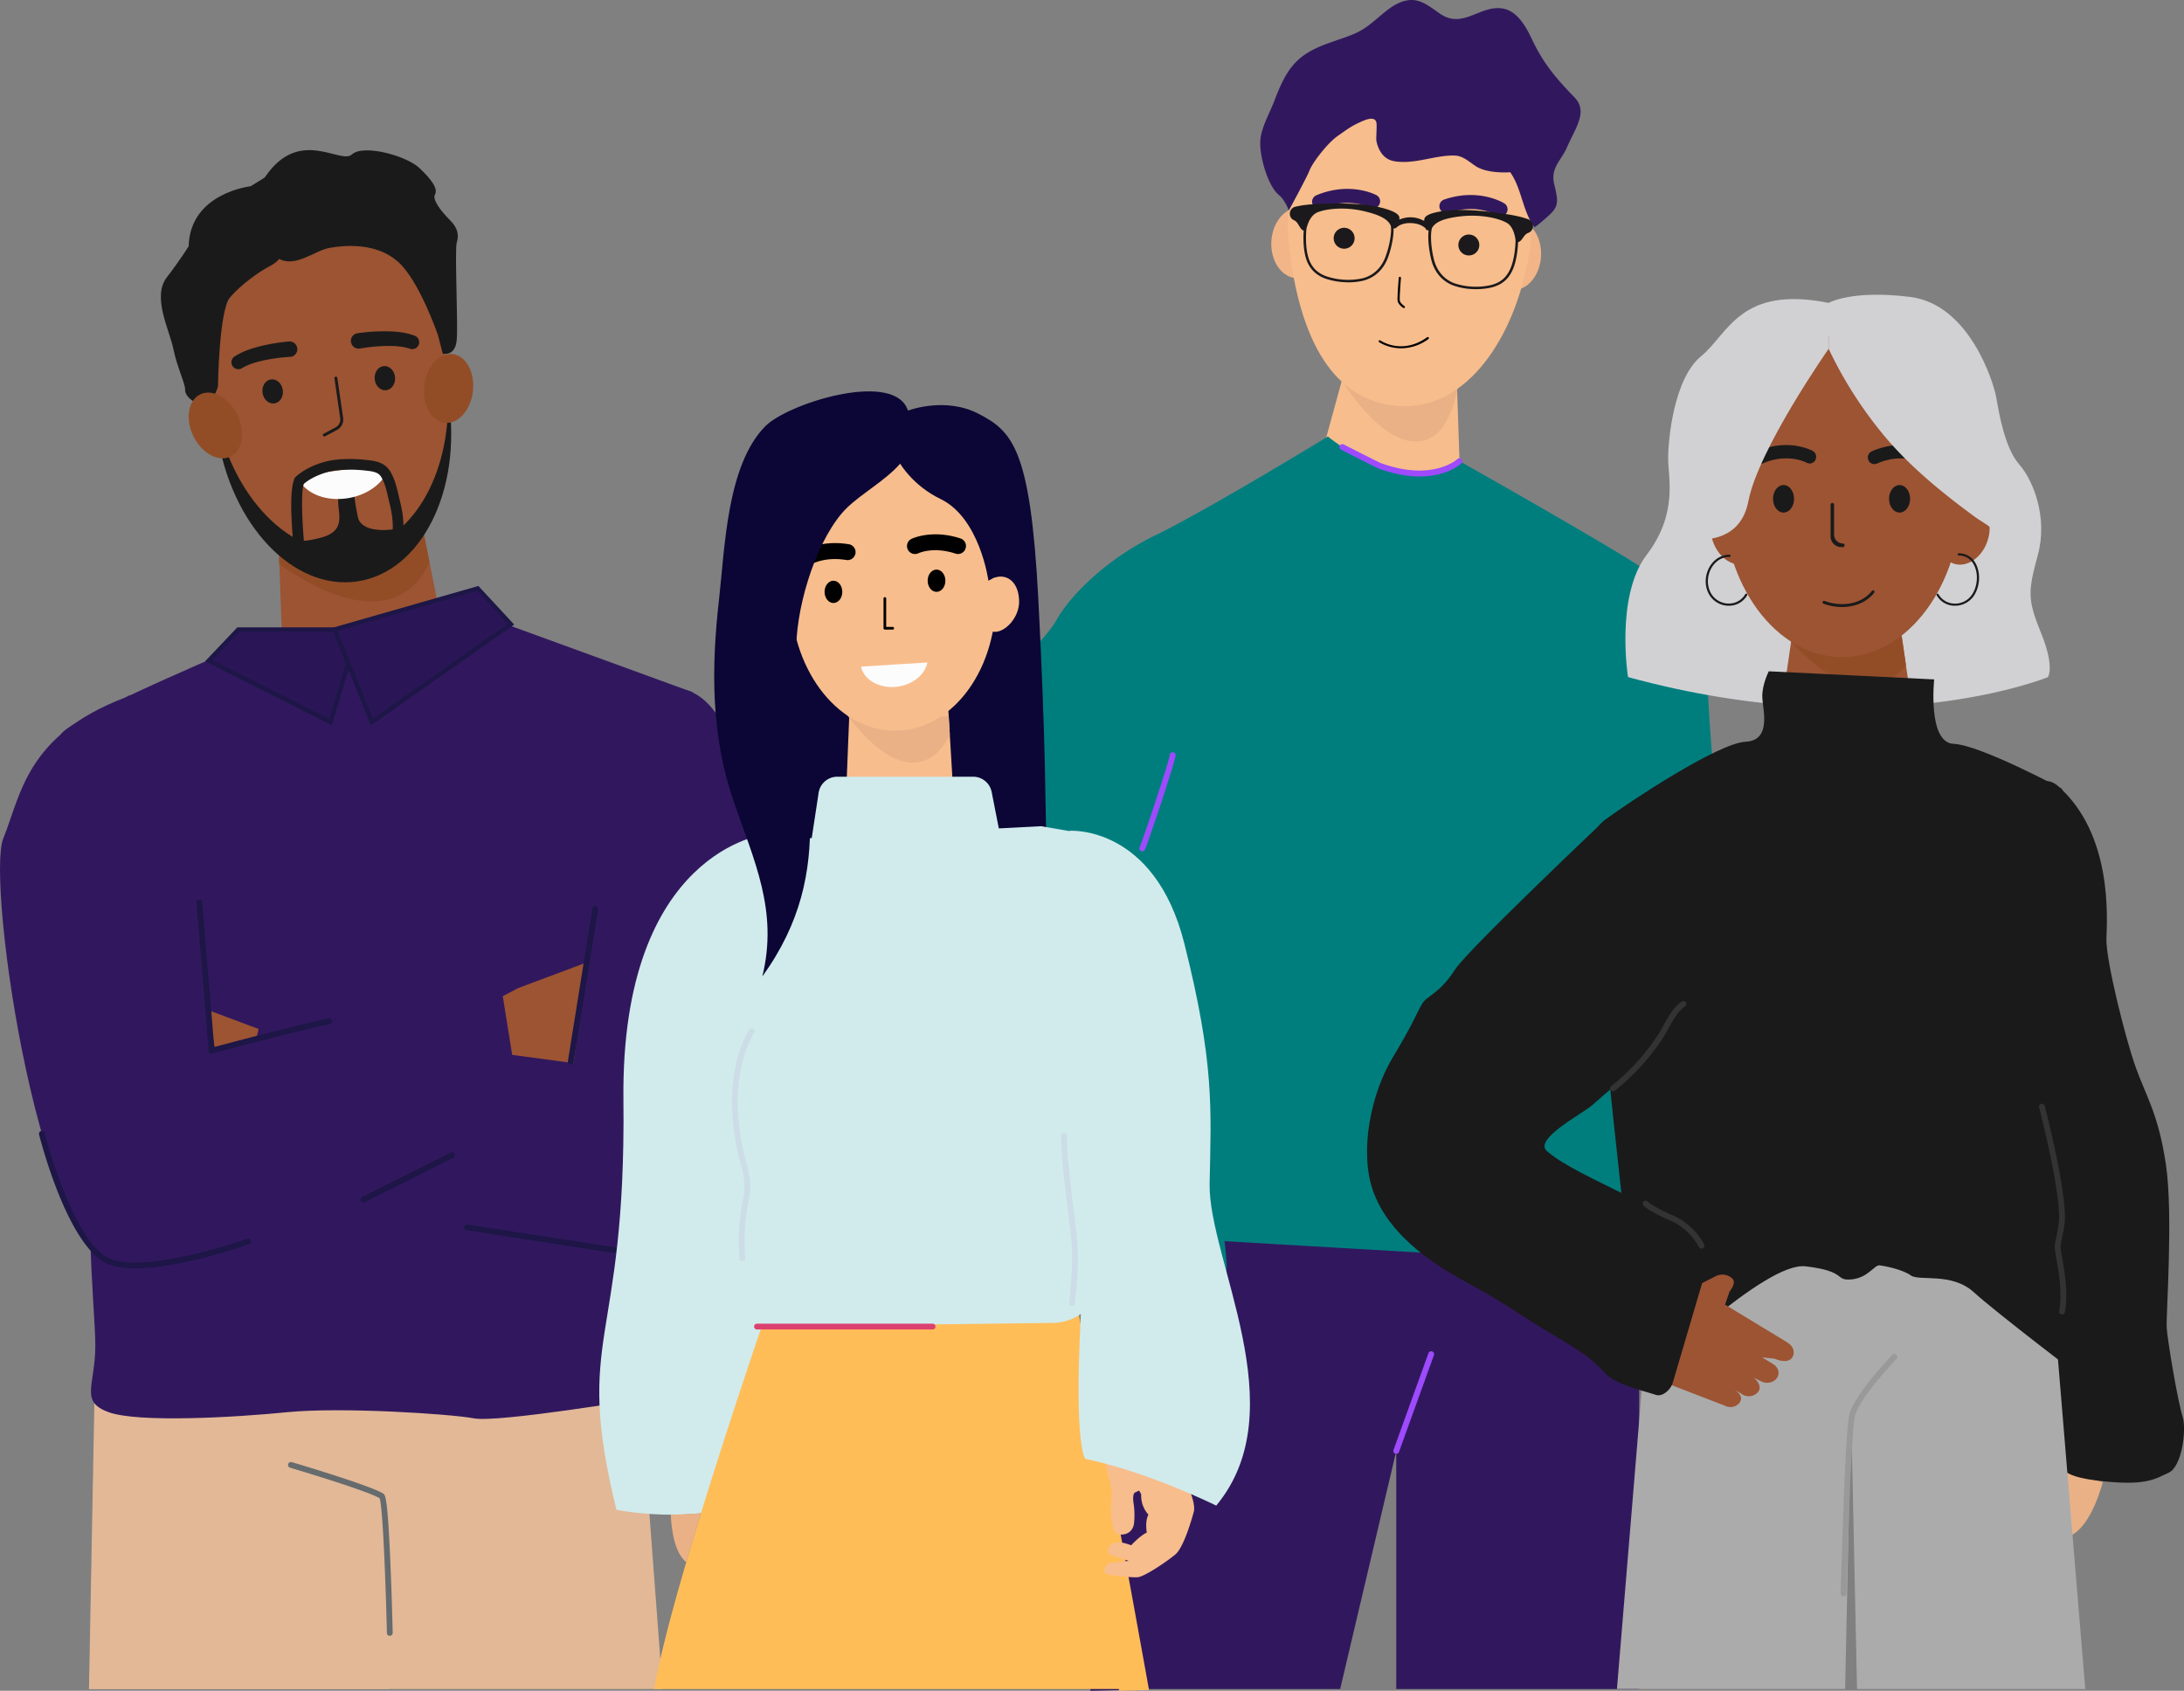<?xml version="1.0" encoding="UTF-8"?> <svg xmlns="http://www.w3.org/2000/svg" viewBox="0 0 1500.84 1162.08"><rect x="0" y="0" width="1500.84" height="1162.08" fill="#808080" stroke="none"/> <defs> <style>.cls-1{fill:#e2b897;}.cls-2{fill:#9c5433;}.cls-3{fill:#31185e;}.cls-4{fill:#2a1656;}.cls-5{fill:#1d1647;}.cls-6{fill:#924d27;}.cls-7{fill:#1a1a1a;}.cls-8{fill:#fcfcfc;}.cls-9{fill:#666b6d;}.cls-10{fill:#f8bd8c;}.cls-11{fill:#007e7e;}.cls-12{fill:#eab186;}.cls-13{fill:#f2b588;}.cls-14{fill:#1b191b;}.cls-15{fill:#9e4aff;}.cls-16{fill:#0b0635;}.cls-17{fill:#d1ebec;}.cls-18{fill:#ffbd58;}.cls-19{fill:#ccdde7;}.cls-20{fill:#dc4070;}.cls-21{fill:#ababab;}.cls-22{fill:#d1d1d3;}.cls-23{fill:#999;}.cls-24{fill:#333;}</style> </defs> <title>Ресурс 2</title> <g id="Слой_2" data-name="Слой 2"> <g id="Слой_2-2" data-name="Слой 2"> <path class="cls-1" d="M455.34,1160.88H61.3l7-193.34.2-5.85,0-1.21,324-14.81,46.53-2.12,1.35,18,5.95,79.35v.12l2.15,28.83h0l.94,12.55Z"></path> <path class="cls-1" d="M267.54,1160.88H61.15l3.7-196.49.08-3.91,3.54,1.21,37.76,13,93.82,32.22.15.05,62.14,21.35Z"></path> <polygon class="cls-2" points="308 450.85 194.74 464.12 191.97 387.87 191.77 382.62 191.41 372.59 284.06 361.73 290.09 361.02 295.16 386.45 308 450.85"></polygon> <path class="cls-3" d="M177.31,439.13s-132,55-135.63,66-18.32,42.15-18.32,42.15S87.5,703,71,756.19s-5.5,141.12-5.5,168.62-11,38.48,9.16,45.81,86.14,3.67,122.8,0,111.79,1.14,128.29,4.24,115.46-13.4,115.46-13.4,12.83-69.64,9.17-104.47,1.31-117.29.65-130.12,6.28-18.33.06-49.48S476,475.78,476,475.78L323.93,420.34Z"></path> <polygon class="cls-4" points="246.22 432.7 227.19 496.34 143.45 454.09 163.75 432.7 246.22 432.7"></polygon> <path class="cls-5" d="M228.11,498.49l-87.14-44L163.1,431.2h85.13Zm-82.18-44.83,80.33,40.54,18-60H164.39Z"></path> <polygon class="cls-4" points="229.9 432.7 255.56 496.34 351.08 429.08 328.27 404.49 229.9 432.7"></polygon> <path class="cls-5" d="M254.87,498.66l-27-67,100.86-28.92,24.61,26.53Zm-23-65L256.24,494l92.57-65.19-21-22.65Z"></path> <path class="cls-3" d="M88.67,478s56.38,21.84,51.21,243l205.38-47.15,25.19,104.06s-225.4,97.54-283.91,95.92S-9.81,605.55,2.24,576.28s15.35-70.95,84.18-97Z"></path> <polygon class="cls-2" points="356.14 679.11 409.05 659.3 395.93 739.21 354.56 741.28 345.51 684.69 356.14 679.11 356.14 679.11"></polygon> <polygon class="cls-2" points="191.15 712.25 147.9 722.22 146.18 711.73 143.32 694.36 146.28 695.47 191.15 712.25 191.15 712.25"></polygon> <path class="cls-3" d="M428.06,489.53,394.17,730.71,179,701.77,153.55,807.88S445,878.62,502.6,859.33,533.1,574.75,517.86,541,492.3,480.81,472,474.38s-43.92,15.15-43.92,15.15Z"></path> <path class="cls-6" d="M295.16,386.45c-4.54,10.39-12.43,20-24.64,24.42-26.92,9.68-60.59-10.53-78.56-23l-.19-5.25c1.55.24,3.31.45,5.29.62,11.86,1,29.56.66,51.83-4.9,15.92-4,27.3-10.42,35.17-16.61l6-.71Z"></path> <path class="cls-2" d="M308.27,262.59c4.94,62.47-24.58,115.89-70.45,119.52s-87.06-44.08-92-106.55,28.24-116,74.12-119.68S303.33,200.12,308.27,262.59Z"></path> <path class="cls-7" d="M245.56,399.61c-43.91,6.53-86.95-38.85-96.19-101.24-.87-6-1.39-11.95-1.68-17.81,10.26,60.63,52.64,104.25,95.74,97.87,39.59-5.87,66.27-51.91,64.37-106.67.22,1,.36,2.05.51,3.08C317.55,337.23,289.47,393.09,245.56,399.61Z"></path> <path class="cls-7" d="M180.36,124.51s-.52,46.43,11,53.15,24.78-5.5,35.28-7.33,31.74-3.64,46.62,9.33S301,230.45,301,230.45l3.27,12.67s8.7,2.2,9.62-9.72-1.53-61.85,0-66.74.91-9.77-4.59-15.27-12.52-14-10.38-17.72-2-10.08-10.87-18.33-38.31-16.49-46.25-9.16S204.19,85.41,180.36,124.51Z"></path> <path class="cls-7" d="M172.27,128s-41.7,4.58-42.62,41.24c0,0-5,8.24-15.12,21.53s1.84,35.74,4.59,49,8.4,24.28,8.09,28.25,7.32,11.61,14.2,8.56,8.4-11.21,8.4-11.21.62-51.72,8.25-60.88,20.62-18.17,28.1-22,9.17-11,9.17-11.91-9.47-51-9.47-51Z"></path> <path class="cls-6" d="M163.09,285.05c5.74,11.82,3.64,24.68-4.71,28.74s-19.76-2.23-25.51-14-3.63-24.67,4.71-28.73S157.35,273.24,163.09,285.05Z"></path> <path class="cls-6" d="M325,268.9c-1.5,13.05-10.19,22.77-19.4,21.71s-15.48-12.5-14-25.55,10.19-22.76,19.41-21.7S326.46,255.86,325,268.9Z"></path> <path class="cls-7" d="M199.18,245.28a125.66,125.66,0,0,0-17.4,2.3c-5.65,1.19-11.32,2.88-15.55,5.5l-.21.14a4.77,4.77,0,0,1-5.13-8c6.13-4,12.42-5.87,18.67-7.44a134.49,134.49,0,0,1,18.94-3.08,5.32,5.32,0,1,1,1,10.6h-.32Z"></path> <path class="cls-7" d="M194.33,268c.68,4.55-1.89,8.7-5.73,9.27s-7.49-2.66-8.17-7.22,1.89-8.7,5.73-9.27S193.66,263.41,194.33,268Z"></path> <path class="cls-7" d="M247.62,239.49a125.14,125.14,0,0,1,17.46-1.7c5.78-.13,11.68.23,16.4,1.83l.23.08a4.76,4.76,0,0,0,3.17-9c-6.88-2.53-13.43-2.91-19.86-3a134.06,134.06,0,0,0-19.15,1.3,5.32,5.32,0,1,0,1.43,10.54l.14,0Z"></path> <path class="cls-7" d="M257.48,260.49c.38,4.59,3.82,8.05,7.69,7.73s6.69-4.29,6.32-8.88-3.82-8-7.69-7.73S257.11,255.9,257.48,260.49Z"></path> <path class="cls-7" d="M204.79,371.09c2.42,1.64,10.8-.38,13.52-1,4.62-1,9.9-2.74,12.8-6.74,3.31-4.57,1.77-11.47,1.36-16.69-.12-1.5.14-5.61-1.1-6.84L243.59,338c-1.08.16,2.16,17.23,2.67,18.62,1.38,3.72,5.12,5.82,8.79,6.75a38.38,38.38,0,0,0,11.95.79c1-.07,10.43-.88,10.52-1.87a3.67,3.67,0,0,1-1.28,2.11A239.87,239.87,0,0,1,256.42,382s-32.38,2.75-33.3,1.83S204.83,371.11,204.79,371.09Z"></path> <path class="cls-8" d="M265.1,326.11c-4.26,7.55-13.27,13.85-24.64,16.05-15.1,2.93-29.17-2.2-34.6-11.73,0-.15.15-.29.29-.44a37.22,37.22,0,0,1,6-4.18l44.36-5.28C260,321.27,263,322.59,265.1,326.11Z"></path> <path class="cls-7" d="M201.93,377.13c-1-9.23-3.6-38.79.26-47.59v-.6l1.32-1.49a40,40,0,0,1,6.89-4.85,55,55,0,0,1,25.83-7,95.64,95.64,0,0,1,15.59.53l1.24.15c1.44.17,2.84.34,4.24.64,3.55.76,8,2.28,11,7.31,3.05,5.2,4.35,10.82,5.62,16.26.32,1.4.65,2.79,1,4.18,2.12,8.46,2.78,15.62,2.07,22.54l-7.29-.75c.61-6,0-12.4-1.89-20-.36-1.42-.7-2.87-1-4.32-1.19-5.13-2.31-10-4.8-14.22-1.21-2.08-2.94-3.15-6.17-3.84-1.19-.26-2.36-.39-3.55-.53l-1.28-.15a89.94,89.94,0,0,0-14.41-.49,48,48,0,0,0-22.5,6,33.26,33.26,0,0,0-5.11,3.49l-.06.08c-2.13,3.27-1.53,25.31.36,43.85Z"></path> <path class="cls-7" d="M222.87,300a1,1,0,0,1-.47-1.88l7.88-4.2a6.16,6.16,0,0,0,3.56-6.15l-4-27.76a1,1,0,0,1,.85-1.14,1,1,0,0,1,1.13.85l4,27.77a8.14,8.14,0,0,1-4.6,8.2l-7.88,4.19A1,1,0,0,1,222.87,300Z"></path> <path class="cls-9" d="M267.88,1124.36a2,2,0,0,1-2-1.95c-.78-33.11-2.81-86.91-5-92.66-7.27-4.33-43.16-15.53-61.42-20.94a2,2,0,1,1,1.14-3.83c2.21.65,54.33,16.11,62.81,21.63,1.32.87,3,1.94,4.94,49.46,1,23,1.51,46,1.51,46.24a2,2,0,0,1-1.95,2Z"></path> <path class="cls-5" d="M145.33,724.22a2,2,0,0,1-1.18-.39,2,2,0,0,1-.82-1.52c-.29-5.95-8.3-100.94-8.38-101.9a2,2,0,1,1,4-.34c.31,3.65,7,83.58,8.23,99.58,11.2-3,59.35-15.81,78.62-19.62a2,2,0,1,1,.77,3.92c-21.62,4.28-80.11,20-80.7,20.2A2.32,2.32,0,0,1,145.33,724.22Z"></path> <path class="cls-5" d="M92.93,871.77A55.45,55.45,0,0,1,76,869.56c-28.69-9.4-48.32-86.51-49.14-89.79a2,2,0,1,1,3.88-1c.19.78,19.9,78.24,46.51,87,27,8.84,92.09-14.22,92.75-14.45a2,2,0,0,1,1.34,3.76C169.11,855.88,124.25,871.77,92.93,871.77Z"></path> <path class="cls-5" d="M249.7,826.53a2,2,0,0,1-.9-3.79l60.87-30.5a2,2,0,1,1,1.79,3.57l-60.86,30.5A2,2,0,0,1,249.7,826.53Z"></path> <path class="cls-5" d="M392.24,731.72l-.32,0a2,2,0,0,1-1.66-2.3l16.82-104.94a2,2,0,0,1,3.95.63L394.21,730A2,2,0,0,1,392.24,731.72Z"></path> <path class="cls-5" d="M421.79,861.21l-.31,0L320.66,845.54a2,2,0,1,1,.62-3.95L422.1,857.23a2,2,0,0,1-.31,4Z"></path> <polygon class="cls-10" points="926.4 245.86 908.23 312.24 947.42 358.13 1003.41 330.06 1001.07 260.13 926.4 245.86"></polygon> <polygon class="cls-3" points="1126.46 831.68 1126.46 1160.88 959.5 1160.88 959.5 840.03 1115.51 832.23 1126.46 831.68"></polygon> <path class="cls-3" d="M1013.77,847l-5.71,15.8-5.63,15.6-18.91,52.37-24,66.49-38.56,163.64H769.89c.09.46.13.69.13.69l-20.74.51.14-1.2,8.33-67L759,1084l3.26-26.29,3.06-24.61,2.3-18.6,10.81-87,2.94-23.69,7-56.81Z"></path> <path class="cls-11" d="M912.51,300.05s-82.08,50.11-118.26,67.72S734.43,411.1,726.08,426s-27.82,28.44-26.43,37.92-32,50.11-39,84-19.48,146.27-19.48,150.33,22.26,97.51,22.26,97.51,65.39,65,79.31,79.91,55.65,39.27,61.21,39.27,40.35-23,39-46-11.13-89.39-20.87-100.22c-7.62-8.48-16.94-16.12-24-27.47a66.23,66.23,0,0,1-5.26-10.45c-7-17.61,12.52-59.6,12.52-59.6s62.61-149,59.83-169.29,18.08-92.09,12.52-111S912.51,300.05,912.51,300.05Z"></path> <path class="cls-11" d="M1133.72,482.81s13.91,191,12.52,223.54-8.15,51.46.1,88,4.27,47.4,0,60.94-57.14,12.19-57.14,12.19L841.47,853.08,748.34,718.54,869.38,342l43.13-42s49.39,42,90.43,16.93c0,0,114.09,64.33,130.09,76.52S1133.72,482.81,1133.72,482.81Z"></path> <path class="cls-11" d="M1134.65,398.46s39.88,39.73,38.95,65.91,10.21,123.7,8.35,151.69,2.78,28.89,6.49,49.66,19,62.3,20.41,108.34,21.56,79.23,7.65,102.25-24.35,29.8-24.35,29.8-3.47-35.14-9.73-38.56-36.08-12.23-36.08-12.23l-33-364.76Z"></path> <path class="cls-12" d="M917.44,255.1c-4-9.33,26.67,51.65,58,48.23,26.86-2.93,28-52.59,28-52.59s-9.53,15.69-37.89,15.72c-31.62,0-48.08-11.36-48.08-11.36Z"></path> <path class="cls-13" d="M1059,176.13c-.72,13.4-9.61,23.81-19.84,23.26s-18-11.86-17.23-25.26,9.61-23.81,19.85-23.26S1059.72,162.73,1059,176.13Z"></path> <path class="cls-13" d="M910.73,167.93c-.72,13.4-9.61,23.82-19.84,23.26s-17.95-11.86-17.23-25.26,9.61-23.81,19.85-23.26S911.45,154.54,910.73,167.93Z"></path> <path class="cls-10" d="M1050.64,175.49c-9.71,57-42.79,106.06-88.38,103.6s-69.52-44.92-76.72-112.52C879.23,107.28,928.33,60.51,973.93,63S1060.66,116.64,1050.64,175.49Z"></path> <path class="cls-3" d="M946,85.4c.13,3.78-.46,9.85-.09,11.68,1,5,3.66,10,8,12.28,3,1.6,6.39,1.85,9.71,1.94,12.11.31,24.76-4.9,36.38-4.36,5.35.24,9.41,4.12,13.95,7.15,8.4,5.61,23.86,4.29,23.86,4.29,7.92,11.07,8.68,27.58,16.76,37.8a50.31,50.31,0,0,0,5.51-4.33c10.87-9.14,11.5-10.8,8-25.14-2.81-11.48,4.91-16.39,8.81-25.58,5.37-12.61,14.7-24.3,5.19-34.13-12.35-12.78-21.32-23-29.2-39.78-4.39-9.33-10.28-19.52-19.91-21.31-15.52-2.89-27.35,14.17-43,3.76C984.24,5.87,978.77,1,972.1.13c-6.92-.88-13.67,2.8-19.31,7.25-7,5.55-13.4,12.06-21.61,15.62C917.66,28.88,902.1,31.23,891,42.21c-7.43,7.35-11.53,17.3-15.27,27.12-3.18,8.33-8.8,17.9-9.62,26.84-.93,10.07,4.93,31.65,12.9,38,3.85,3.07,6.69,10.43,6.69,10.43S898,122.07,900,116.92s12.15-18.46,19.1-23.35,9.28-6.66,14.76-9.23C937.5,82.64,945.77,78.63,946,85.4Z"></path> <path class="cls-14" d="M930.87,164.14a7.19,7.19,0,1,1-6.79-7.56A7.18,7.18,0,0,1,930.87,164.14Z"></path> <path class="cls-14" d="M1016.56,168.77a7.19,7.19,0,1,1-6.79-7.56A7.19,7.19,0,0,1,1016.56,168.77Z"></path> <path class="cls-3" d="M906.43,143.47a4.82,4.82,0,0,1-1.82-9.26c23.18-9.65,40.69-.41,41.43,0a4.82,4.82,0,0,1-4.57,8.48c-.67-.36-14.45-7.37-33.16.43A5,5,0,0,1,906.43,143.47Z"></path> <path class="cls-3" d="M993.62,146.53a4.82,4.82,0,0,1-1.23-9.36c23.74-8.17,40.63,2.16,41.34,2.6a4.81,4.81,0,0,1-5.09,8.17c-.64-.39-14-8.26-33.12-1.66A5,5,0,0,1,993.62,146.53Z"></path> <path class="cls-14" d="M1053.38,154.62h0a5,5,0,0,0-1.38-2.74,3.23,3.23,0,0,0-.56-.48h0a5,5,0,0,0-1.24-.7,53,53,0,0,0-7.13-2.06c-1.82-.41-4.73-1-8.33-1.53s-7.55-1.14-11.92-1.62h0a176.94,176.94,0,0,0-19.46-1.19h0a85.21,85.21,0,0,0-9.88.54c-1,.12-1.94.25-2.8.39-11.5,1.76-12,4.59-11.93,6.16a.29.29,0,0,1-.45.27,18.88,18.88,0,0,0-16.25-.88.3.3,0,0,1-.43-.32c.29-1.66,0-4.85-14-8.1-.27-.07-.54-.13-.82-.18a95.37,95.37,0,0,0-11.7-1.68h0c-4.88-.44-10-.62-14.79-.65h0c-7.15-.06-13.74.23-18.32.56-1.76.13-3.22.25-4.3.38a58.13,58.13,0,0,0-7.73,1.36,4.62,4.62,0,0,0-2.38,1.47h0a4.8,4.8,0,0,0-1.22,3c0,.09,0,.19,0,.27a4.78,4.78,0,0,0,2.83,4.46,5.12,5.12,0,0,1,2.17,1.73c1.77,2.36,2.22,4.37,4.34,5.36a.27.27,0,0,1,.18.27c-.33,4.67-.28,12.63,1.55,18.65a21.09,21.09,0,0,0,5.33,9.21,22.8,22.8,0,0,0,9.08,5.24,48.3,48.3,0,0,0,12.14,2.16,44.39,44.39,0,0,0,12.58-1c8.11-2,14.28-7.72,17.35-16.23,2.78-7.74,3.91-15.35,3.72-19.8a1.79,1.79,0,0,0,1.8-.42h.08a3,3,0,0,0,.38-.34c1-.89,4.07-3.16,10.17-2.83s8.94,2.91,9.81,3.9c.1.15,0,.26.09.38h-.19a2.33,2.33,0,0,0,1.65.66.29.29,0,0,1,.32.32c-.58,4.46-.08,12,1.8,19.74,2.13,8.79,7.69,15.19,15.55,18a44.72,44.72,0,0,0,12.43,2.32,47.91,47.91,0,0,0,12.29-.84,26.22,26.22,0,0,0,6.32-2.15c4.36-2.19,7.41-5.63,9.56-10.67,2.47-5.78,3.34-13.68,3.52-18.36a.27.27,0,0,1,.2-.26c2.2-.75,2.67-2.71,4.68-4.87a5.29,5.29,0,0,1,2.09-1.43,4.93,4.93,0,0,0,2-1.35,5.14,5.14,0,0,0,1.27-3.08c0-.08,0-.17,0-.27A4.56,4.56,0,0,0,1053.38,154.62ZM952.23,176.17c-2.87,8-8.6,13.36-16.14,15.17a47.08,47.08,0,0,1-23.71-1.15,21,21,0,0,1-8.48-4.87,19.58,19.58,0,0,1-4.81-8.47c-2-6.54-1.75-15.51-1.31-19.62v0c.62-2.61,2.19-7.54,5.58-10.09a8.47,8.47,0,0,1,1.59-1c6.07-2.71,18.87-4,31.43-1.21s17.31,6.06,19.14,9.76a2.75,2.75,0,0,0,.2.38C956.49,158.5,955.41,167.33,952.23,176.17ZM1041.47,165c0,4.12-.73,13.07-3.42,19.36-2.1,4.89-5,8.1-9.26,10.09a24.88,24.88,0,0,1-5.39,1.74,47.13,47.13,0,0,1-23.7-1.41c-7.29-2.62-12.41-8.6-14.41-16.83-2.21-9.12-2.33-18-1.19-21.33l.24-.36c2.21-3.47,7.28-6.25,20.07-7.63,11.89-1.29,23.6.88,29.81,3.89.47.22.9.46,1.31.69,4.26,2.49,5.55,8.7,5.94,11.74Z"></path> <path d="M962.9,239.38a29.09,29.09,0,0,1-15.17-4.19.74.74,0,0,1-.2-1,.76.76,0,0,1,1.05-.19c.6.41,15.07,10.07,32.14-2.2a.75.75,0,1,1,.87,1.22A31.56,31.56,0,0,1,962.9,239.38Z"></path> <path d="M964.71,211.75a.77.77,0,0,1-.4-.12c-.15-.09-3.62-2.34-3.91-5.1-.25-2.48.79-15.06.83-15.59a.75.75,0,1,1,1.5.12c-.38,4.48-1,13.44-.83,15.32.17,1.7,2.38,3.46,3.22,4a.76.76,0,0,1,.23,1A.77.77,0,0,1,964.71,211.75Z"></path> <path class="cls-15" d="M785,585.11a2,2,0,0,1-.85-.19,2,2,0,0,1-1-2.66c2.18-4.6,20.39-59.16,20.7-63.36a2,2,0,1,1,4,.3c-.37,5-19.13,60.66-21.08,64.77A2,2,0,0,1,785,585.11Z"></path> <path class="cls-15" d="M975.64,327.5c-7.76,0-17.15-1.45-28.24-5.48-1.45-.53-21.8-10.91-25.87-13a2,2,0,0,1,1.82-3.56c9.2,4.69,24.24,12.31,25.43,12.78,35.58,13,52.62-2.57,52.78-2.73a2,2,0,0,1,2.77,2.89C1003.79,318.93,994.55,327.5,975.64,327.5Z"></path> <path class="cls-15" d="M959.5,999.24a2.08,2.08,0,0,1-.68-.12,2,2,0,0,1-1.2-2.56l24-66.5a2,2,0,0,1,3.77,1.36l-24,66.5A2,2,0,0,1,959.5,999.24Z"></path> <path class="cls-16" d="M624.89,281.91s24.77-9.16,47.17,2.29c23.84,12.19,36,24.37,41.43,126.74S718.37,564.5,719,572.42s-195,5.49-195,5.49V323.2Z"></path> <path class="cls-17" d="M526.13,573.41s-99.58,10.85-97.71,182.45-34.71,159.63-4.8,281.85c0,0,67.67,13.69,106.44-14l-3.93-337.52V573.41Z"></path> <path class="cls-18" d="M768.86,1162.08l.14-1.2H449.6c3.19-19.09,10.48-47.32,19.45-78.43.83-2.89,1.68-5.81,2.54-8.74l.05-.17c3.16-10.8,6.5-21.85,9.91-32.93l.16-.54c15.5-50.39,32.44-101,41.71-128.3a0,0,0,0,0,0,0c2.19-6.43,3.94-11.55,5.15-15.07v0l1.89-5.44H738.31c.6,1.73,1.66,6.2,3.08,12.82h0q.52,2.48,1.13,5.34c4.1,19.78,10.43,52.84,17.12,88.63,0,0,0,0,0,0,.52,2.78,1,5.54,1.57,8.35,3,16,6,32.47,8.94,48.34.34,1.86.68,3.7,1,5.54q1.11,6,2.17,11.8c.06.34.13.68.19,1,.66,3.65,1.33,7.25,2,10.78s1.23,6.74,1.84,10c6.44,35.36,11.31,62.43,12.14,67,.09.46.13.69.13.69Z"></path> <path class="cls-17" d="M530.66,577.4s-45.16,13.12-39.07,108.05-45.12,212.64,28.63,226.32l203.22-2.52a35,35,0,0,0,34.58-35v-299l-42.59-7.39L530.66,577.4Z"></path> <polygon class="cls-10" points="655 543.17 581.47 545.39 583.99 482.24 651.34 482.24 655 543.17"></polygon> <path class="cls-17" d="M575.1,533.85H669a13,13,0,0,1,12.53,10.77l5.32,27.14-129.14,5,4.8-31.55A13,13,0,0,1,575.1,533.85Z"></path> <path class="cls-12" d="M652.71,505.09C648.54,514,640.88,522.74,630,524c-18.73,2.1-37-18.67-46-30.17-1.8-2.3-2.67-4.22-3.67-5.52a43.7,43.7,0,0,0,8.28,4.12,93.51,93.51,0,0,0,33,5.5,54.48,54.48,0,0,0,24.67-5.5l5.69-.09Z"></path> <path class="cls-10" d="M684.29,408.07c1.6,50.76-28.65,92.91-67.56,94.13S545,463.26,543.4,412.49s28.65-92.9,67.56-94.12S682.7,357.31,684.29,408.07Z"></path> <path class="cls-10" d="M700.34,413.62c0,10.51-9.11,20.66-16.63,20.66s-13.62-8.52-13.62-19,10-19,17.51-19S700.34,403.11,700.34,413.62Z"></path> <path d="M658.35,380.78a5.65,5.65,0,0,1-1.71-.27c-15.12-5-25.07-.45-25.49-.26a5.48,5.48,0,0,1-4.76-9.88c.57-.28,14.11-6.68,33.66-.29a5.49,5.49,0,0,1-1.7,10.7Z"></path> <path d="M553.27,389.47a5.48,5.48,0,0,1-3.15-10c.51-.36,12.93-8.77,33.23-5.4a5.48,5.48,0,0,1-1.79,10.82c-15.69-2.58-24.85,3.37-25.24,3.62A5.51,5.51,0,0,1,553.27,389.47Z"></path> <path d="M613.56,432.73h-5.48a.92.92,0,0,1-.92-.91V411.25a.92.92,0,0,1,1.83,0V430.9h4.57a.92.92,0,0,1,0,1.83Z"></path> <path d="M578.83,406.79c0,4.23-2.73,7.66-6.1,7.66s-6.09-3.43-6.09-7.66,2.73-7.65,6.09-7.65S578.83,402.57,578.83,406.79Z"></path> <path d="M649.66,399.14c0,4.23-2.72,7.65-6.09,7.65s-6.09-3.42-6.09-7.65,2.73-7.66,6.09-7.66S649.66,394.91,649.66,399.14Z"></path> <path class="cls-8" d="M591.65,458.17c2.06,9.4,13.12,15.51,25.37,13.76,10.64-1.52,18.76-8.5,20.28-16.6Z"></path> <path class="cls-16" d="M623,279.92c19.12,38.35-27,52.13-44.52,72.88-19.11,22.69-32.31,67.48-31.28,97.3,2.81,81.37,30.32,146.59-23.34,221.07C535,625.94,518.09,591.38,504,550.33c-15.51-45.14-15.24-91.41-9.89-138.31,4-35.32,5.35-92.49,31.92-119.17C541.27,277.53,610.83,255.48,623,279.92Z"></path> <path class="cls-16" d="M618.6,318.67s8.55,15,27.7,24.28c27.13,13.09,32.94,56.19,32.94,56.19l11-6L668.94,313Z"></path> <path class="cls-10" d="M775.63,1072.81l-13.51-4.42a5.07,5.07,0,0,1,.18-5.45c1.86-3.06,6.29-3,8.45-2.74a40.29,40.29,0,0,1,6.62,1.9s5.3-6,10.71-8.79c0,0-1.41-7.43,1.1-12.27a19.54,19.54,0,0,1-4.95-14s-.57-1-1.41-2.55c-.71.32-2.08.94-3,1.45-1.24.71-1.34,4.73-.85,7.14a53.62,53.62,0,0,1,.26,14.47c-.77,4.38-4.11,7.35-9.1,7.18s-5.16-5.06-6.13-9.4-.55-8.41-.2-16.22-1.68-11.72-3.18-19.1a50.85,50.85,0,0,1-.94-13.31,81,81,0,0,1,3.76-15.51c-.72-4.45-.66-8.64.75-11.75,2.54-5.59-5.71-46.4-5.71-46.4l41.71,4.72-3.88,46.16s13.06,27.33,17.38,39.62,7.46,18.76,6.86,24.86c0,0-6.34,24.57-12.85,30-6.67,5.56-21.51,15.32-25.84,15.65-4.68.36-17.09-1.31-17.09-1.31a12.81,12.81,0,0,1-4.83-1.25s-2,0-.46-4.15S765.35,1074.18,775.63,1072.81Z"></path> <path class="cls-17" d="M735,571s58.37-4.17,78.93,77.69,18.4,112.56,17.32,164.7,59.72,155.09,4.53,221.44c0,0-46.74-23.26-90-32.11,0,0-7.57-8.26-3.24-94.3S735,571,735,571Z"></path> <path class="cls-12" d="M481.71,1040.08s-17.34,1.06-20.71,1c0,0,.25,24.18,10.36,32.41l.24.19Z"></path> <path class="cls-19" d="M510.14,866.83a2,2,0,0,1-2-1.8,141.62,141.62,0,0,1,2.35-40.11c2.24-10.29.71-16.22-1.61-25.21A166.24,166.24,0,0,1,503.24,765c-2.25-36.2,11.2-56.62,11.77-57.47a2,2,0,0,1,3.32,2.23c-.21.31-13.25,20.34-11.1,55a161.38,161.38,0,0,0,5.55,34c2.37,9.2,4.08,15.84,1.64,27.06-4.23,19.45-2.3,38.66-2.28,38.85a2,2,0,0,1-1.79,2.19Z"></path> <path class="cls-19" d="M736.68,897.63h-.21a2,2,0,0,1-1.78-2.2c1.63-15.78,2.87-30,1.41-44-.76-7.36-1.67-14.75-2.55-21.88-1.95-15.87-4-32.27-4.4-48.92a2,2,0,0,1,4-.1c.42,16.45,2.34,32,4.37,48.53.88,7.16,1.8,14.56,2.56,22,1.49,14.41.24,28.84-1.42,44.85A2,2,0,0,1,736.68,897.63Z"></path> <path class="cls-20" d="M640.86,913.77H520.22a2,2,0,0,1,0-4H640.86a2,2,0,1,1,0,4Z"></path> <path class="cls-12" d="M1419.92,1011.42s21,6.24,25.11,7.14c0,0-7.18,29.6-21.92,36.83l-.35.17Z"></path> <path class="cls-7" d="M1401.8,538.27s5.47-4.18,12.48,2c37.36,32.86,33.76,90,33.25,104.69s12.9,68.18,20,88.25,15.61,32,20.84,66.92,0,104,.58,112.56,7.43,49.87,11,61.21c2.67,8.47-.42,34.22-9.73,38.36s-15.35,9.54-49.6,5.3-25.48-15.6-26-31.42-5.54-29.93-5.69-37-1.51-20.33-1.45-38,1.29-10.82-2.17-27.93-28.3-103.71-19.3-125-24.71-92.8-24.16-98.19-8.13-54.36-8.13-54.36,7.39-23,19.14-39.51,27.32-25.58,29-27.84Z"></path> <path class="cls-21" d="M1273.46,838.3v65.16l-1.4,65.83-.22,10.06s0,0,0,0l-3.87,181.5H1111.16l15.3-184.64,1.7-20.48.46-5.62.84-10.06h0l3.26-39.36,3.13-37.86,2-24.56Z"></path> <path class="cls-21" d="M1433,1160.88H1276.14l-3.94-184.79s0,0,0,0l-.14-6.77-1.4-65.83V838.3h135.57l8,96h0l1.11,13.45.12,1.49v0l.73,8.67h0l4.44,53.66.06.66,3.52,42.54Z"></path> <path class="cls-22" d="M1118.77,465.37s-8.87-55.52,12.8-84,14.77-53,14.77-66.22,3.94-55,22.65-70.3,26.59-48.9,87.65-36.67c0,0,15.76-9.17,56.13-4.08s57.12,58.07,59.09,69.28,5.91,34.63,15.76,45.84,19.69,36.68,12.8,62.15-7.21,30.56,2.3,54,4.59,30.05,4.59,30.05S1292.09,512.75,1118.77,465.37Z"></path> <polygon class="cls-2" points="1317.2 508.16 1221.06 508.16 1230.85 441.07 1231.51 436.58 1232.88 427.17 1305.38 427.17 1306.92 437.75 1309.75 457.13 1317.2 508.16"></polygon> <path class="cls-6" d="M1309.75,457.13c-5.46,7.14-13.53,13.19-24.08,14.21-21.9,2.13-43.26-17.8-54.82-30.27l.66-4.49c1,.39,2.1.79,3.35,1.19,8.87,2.88,22.43,5.87,40.47,5.85,13.07,0,23.05-2.72,30.28-5.85l1.31,0Z"></path> <ellipse class="cls-2" cx="1265.86" cy="340.69" rx="82" ry="110.93"></ellipse> <path class="cls-2" d="M1209,360.09c4.23,11.5.56,23.63-8.2,27.09s-19.31-3.07-23.55-14.57-.57-23.62,8.2-27.08S1204.75,348.59,1209,360.09Z"></path> <path class="cls-2" d="M1333.77,360.1c-4.23,11.5-.55,23.63,8.21,27.08s19.31-3.07,23.54-14.57.56-23.63-8.21-27.08S1338,348.6,1333.77,360.1Z"></path> <path class="cls-7" d="M1209.27,319a4.42,4.42,0,0,1-4.08-2.8,4.64,4.64,0,0,1,2.35-6c21.3-9.34,37.48-.64,38.16-.27a4.69,4.69,0,0,1,1.83,6.21,4.37,4.37,0,0,1-6,1.9c-.62-.34-13.35-6.94-30.54.61A4.43,4.43,0,0,1,1209.27,319Z"></path> <path class="cls-7" d="M1288,319a4.41,4.41,0,0,1-4.07-2.8,4.64,4.64,0,0,1,2.34-6c21.3-9.34,37.48-.64,38.16-.27a4.67,4.67,0,0,1,1.83,6.21,4.35,4.35,0,0,1-6,1.9c-.62-.34-13.35-6.94-30.54.61A4.48,4.48,0,0,1,1288,319Z"></path> <path class="cls-7" d="M1232.88,342.84c0,5.23-3.24,9.47-7.23,9.47s-7.23-4.24-7.23-9.47,3.23-9.46,7.23-9.46S1232.88,337.62,1232.88,342.84Z"></path> <path class="cls-7" d="M1312.61,342.84c0,5.23-3.24,9.47-7.23,9.47s-7.24-4.24-7.24-9.47,3.24-9.46,7.24-9.46S1312.61,337.62,1312.61,342.84Z"></path> <path class="cls-22" d="M1256.64,239.72s-48.26,68.92-55.15,104.75-46.29,24.63-50.23,25.65S1174.9,256,1174.9,256l81.74-35.66Z"></path> <path class="cls-22" d="M1256.64,215.9v23.82a281.84,281.84,0,0,0,40.6,62.65c17.21,19.94,38.69,37.32,59.72,52.75,3.57,2.63,8.81,5.48,12.09,8.41-3-17.43-8.35-34.81-11.64-52.17-3-15.61-4.87-32.21-9.68-47.7C1346.26,261.37,1256.64,215.9,1256.64,215.9Z"></path> <path class="cls-7" d="M1215.49,461.39s-4.46,8.77-4.46,17.07,7.14,30.45-11.6,31.37-80.21,41.53-96.29,53.52-11.63,37.83-11.63,37.83,33,334.24,38.36,339.77,82.27-74,111-70.58,19.62,9.92,31.22,9,16-10.15,19.62-9.68,15.61,2.76,21.4,6.92,28.1-2.31,43.26,11.53,75.81,60,75.81,60,8-65.51-5.35-85.81,5.35-199.29,0-205.75-9.81-114.41-9.81-114.41-56.41-30.22-74.47-30.91-13.38-44.29-13.38-44.29Z"></path> <path class="cls-7" d="M1265.84,417.22a37,37,0,0,1-12.76-2.31,1,1,0,0,1,.69-1.88c12.58,4.61,26,1.77,32.61-6.93a1,1,0,0,1,1.59,1.21C1283.09,413.73,1274.84,417.22,1265.84,417.22Z"></path> <path class="cls-7" d="M1343.48,416.33h-.61a14.28,14.28,0,0,1-12-7.18.76.76,0,0,1,.28-1,.75.75,0,0,1,1,.28,12.82,12.82,0,0,0,10.79,6.43,14,14,0,0,0,12.07-5.95c4-5.85,4.68-14.52,1.49-20.61a11.42,11.42,0,0,0-10.44-6.51.75.75,0,0,1,0-1.5h0a12.87,12.87,0,0,1,11.77,7.31c3.43,6.56,2.77,15.88-1.58,22.17A15.6,15.6,0,0,1,1343.48,416.33Z"></path> <path class="cls-7" d="M1188,416.33a15.6,15.6,0,0,1-12.76-6.6c-3.79-5.49-4.1-13.13-.78-19.47,3-5.63,8.23-9,14.11-9h0a.75.75,0,0,1,0,1.5c-5.4,0-10,3-12.78,8.19-3.06,5.85-2.79,12.89.69,17.92a14.07,14.07,0,0,0,12.08,5.95,12.82,12.82,0,0,0,10.78-6.43.75.75,0,1,1,1.3.75,14.27,14.27,0,0,1-12,7.18Z"></path> <path class="cls-7" d="M1266.38,376h-1.2a7.32,7.32,0,0,1-7.2-7.45V346.86a1.2,1.2,0,1,1,2.4,0v20.49a6.11,6.11,0,0,0,6,6.21h0a1.24,1.24,0,0,1,0,2.48Z"></path> <path class="cls-2" d="M1228.65,922.92l-43.17-26.22,3-8.82c2.15-3.08,4.56-6.65,1.78-9.29a10,10,0,0,0-11.16-1.47l-48.24,24.53-34.12,27.91c22.17,21.85,38.54,23.53,48.52,21,1,.46,2.07.93,3.15,1.35l37,14.27a8,8,0,0,0,9.89-1.92c1.6-2.06,2.58-5.56-4.33-9.75l6.91,4.19a8.32,8.32,0,0,0,10.39-2.13c2.09-2.7.64-6.76-3.33-9.76l5.36,2.62c3.87,2.05,9,.84,11.1-2.82,1.83-3.18.39-7.07-2.94-9.09l-7.62-4.61,8.86,1c4.26,1.92,10.1,2.63,12.19-1.33,1.8-3.42.21-7.47-3.29-9.61Z"></path> <path class="cls-7" d="M1103.14,563.35S1009,652.52,1000.2,666c-8.28,12.68-13.8,15.74-19.56,20.24s-4,8.17-23.59,40.63c-14.63,24.21-23.38,64.35-13.32,92.11,10.41,28.7,38.13,48.3,63.83,62.29,27.85,15.16,33.17,20.07,55.39,33.59s28,16.1,40.19,29.07c7.24,7.75,24.48,11.44,34.86,14.81,4.58,1.48,10.18-3.64,11.53-8.39l20.14-68.39s-17.41-43-52.24-60.47c-19.87-10-43.08-20.37-54.44-30.39-9.22-8.13,24.14-25.43,31.06-31.39,5.7-4.91,27.73-24.73,31.66-26.08s15.69-57.82,15.69-58.66S1103.14,563.35,1103.14,563.35Z"></path> <path class="cls-23" d="M1266.9,1097.23h-.05a2,2,0,0,1-1.95-2.06c.13-4.49,3-110.08,5.81-122.38,3.18-14,28.5-40.32,29.58-41.44a2,2,0,1,1,2.87,2.78c-.25.27-25.61,26.65-28.55,39.55-2.71,11.91-5.68,120.51-5.71,121.6A2,2,0,0,1,1266.9,1097.23Z"></path> <path class="cls-24" d="M1108.47,750.1a2,2,0,0,1-1.24-3.57,151.69,151.69,0,0,0,31.15-33.74c1.53-2.24,3-4.9,4.55-7.7,3.64-6.59,7.41-13.41,13-16.83a2,2,0,0,1,2.1,3.4c-4.65,2.87-8.16,9.22-11.55,15.36-1.6,2.89-3.11,5.62-4.75,8a155.31,155.31,0,0,1-32,34.63A2,2,0,0,1,1108.47,750.1Z"></path> <path class="cls-24" d="M1169.3,858.19a2,2,0,0,1-1.8-1.13h0c-.06-.12-6.13-12.32-19.39-18-14.36-6.15-18.51-10.2-18.68-10.37a2,2,0,0,1,2.83-2.83s4,3.77,17.42,9.52a45.16,45.16,0,0,1,21.42,19.94,2,2,0,0,1-.94,2.67A1.9,1.9,0,0,1,1169.3,858.19Z"></path> <path class="cls-24" d="M1417,903.53a1.84,1.84,0,0,1-.47-.06,2,2,0,0,1-1.47-2.42c0-.1,2.43-10.53-.84-29.58l-.7-4.05c-1.78-10.23-1.85-10.63-.69-16,.45-2.13,1.08-5,1.86-10,2.76-17.7-13.27-79.78-13.43-80.4a2,2,0,0,1,3.87-1c.67,2.59,16.4,63.51,13.51,82-.79,5.07-1.43,8.05-1.9,10.22-1,4.61-1,4.61.72,14.47l.7,4.06c3.43,20,.89,30.76.78,31.21A2,2,0,0,1,1417,903.53Z"></path> </g> </g> </svg> 